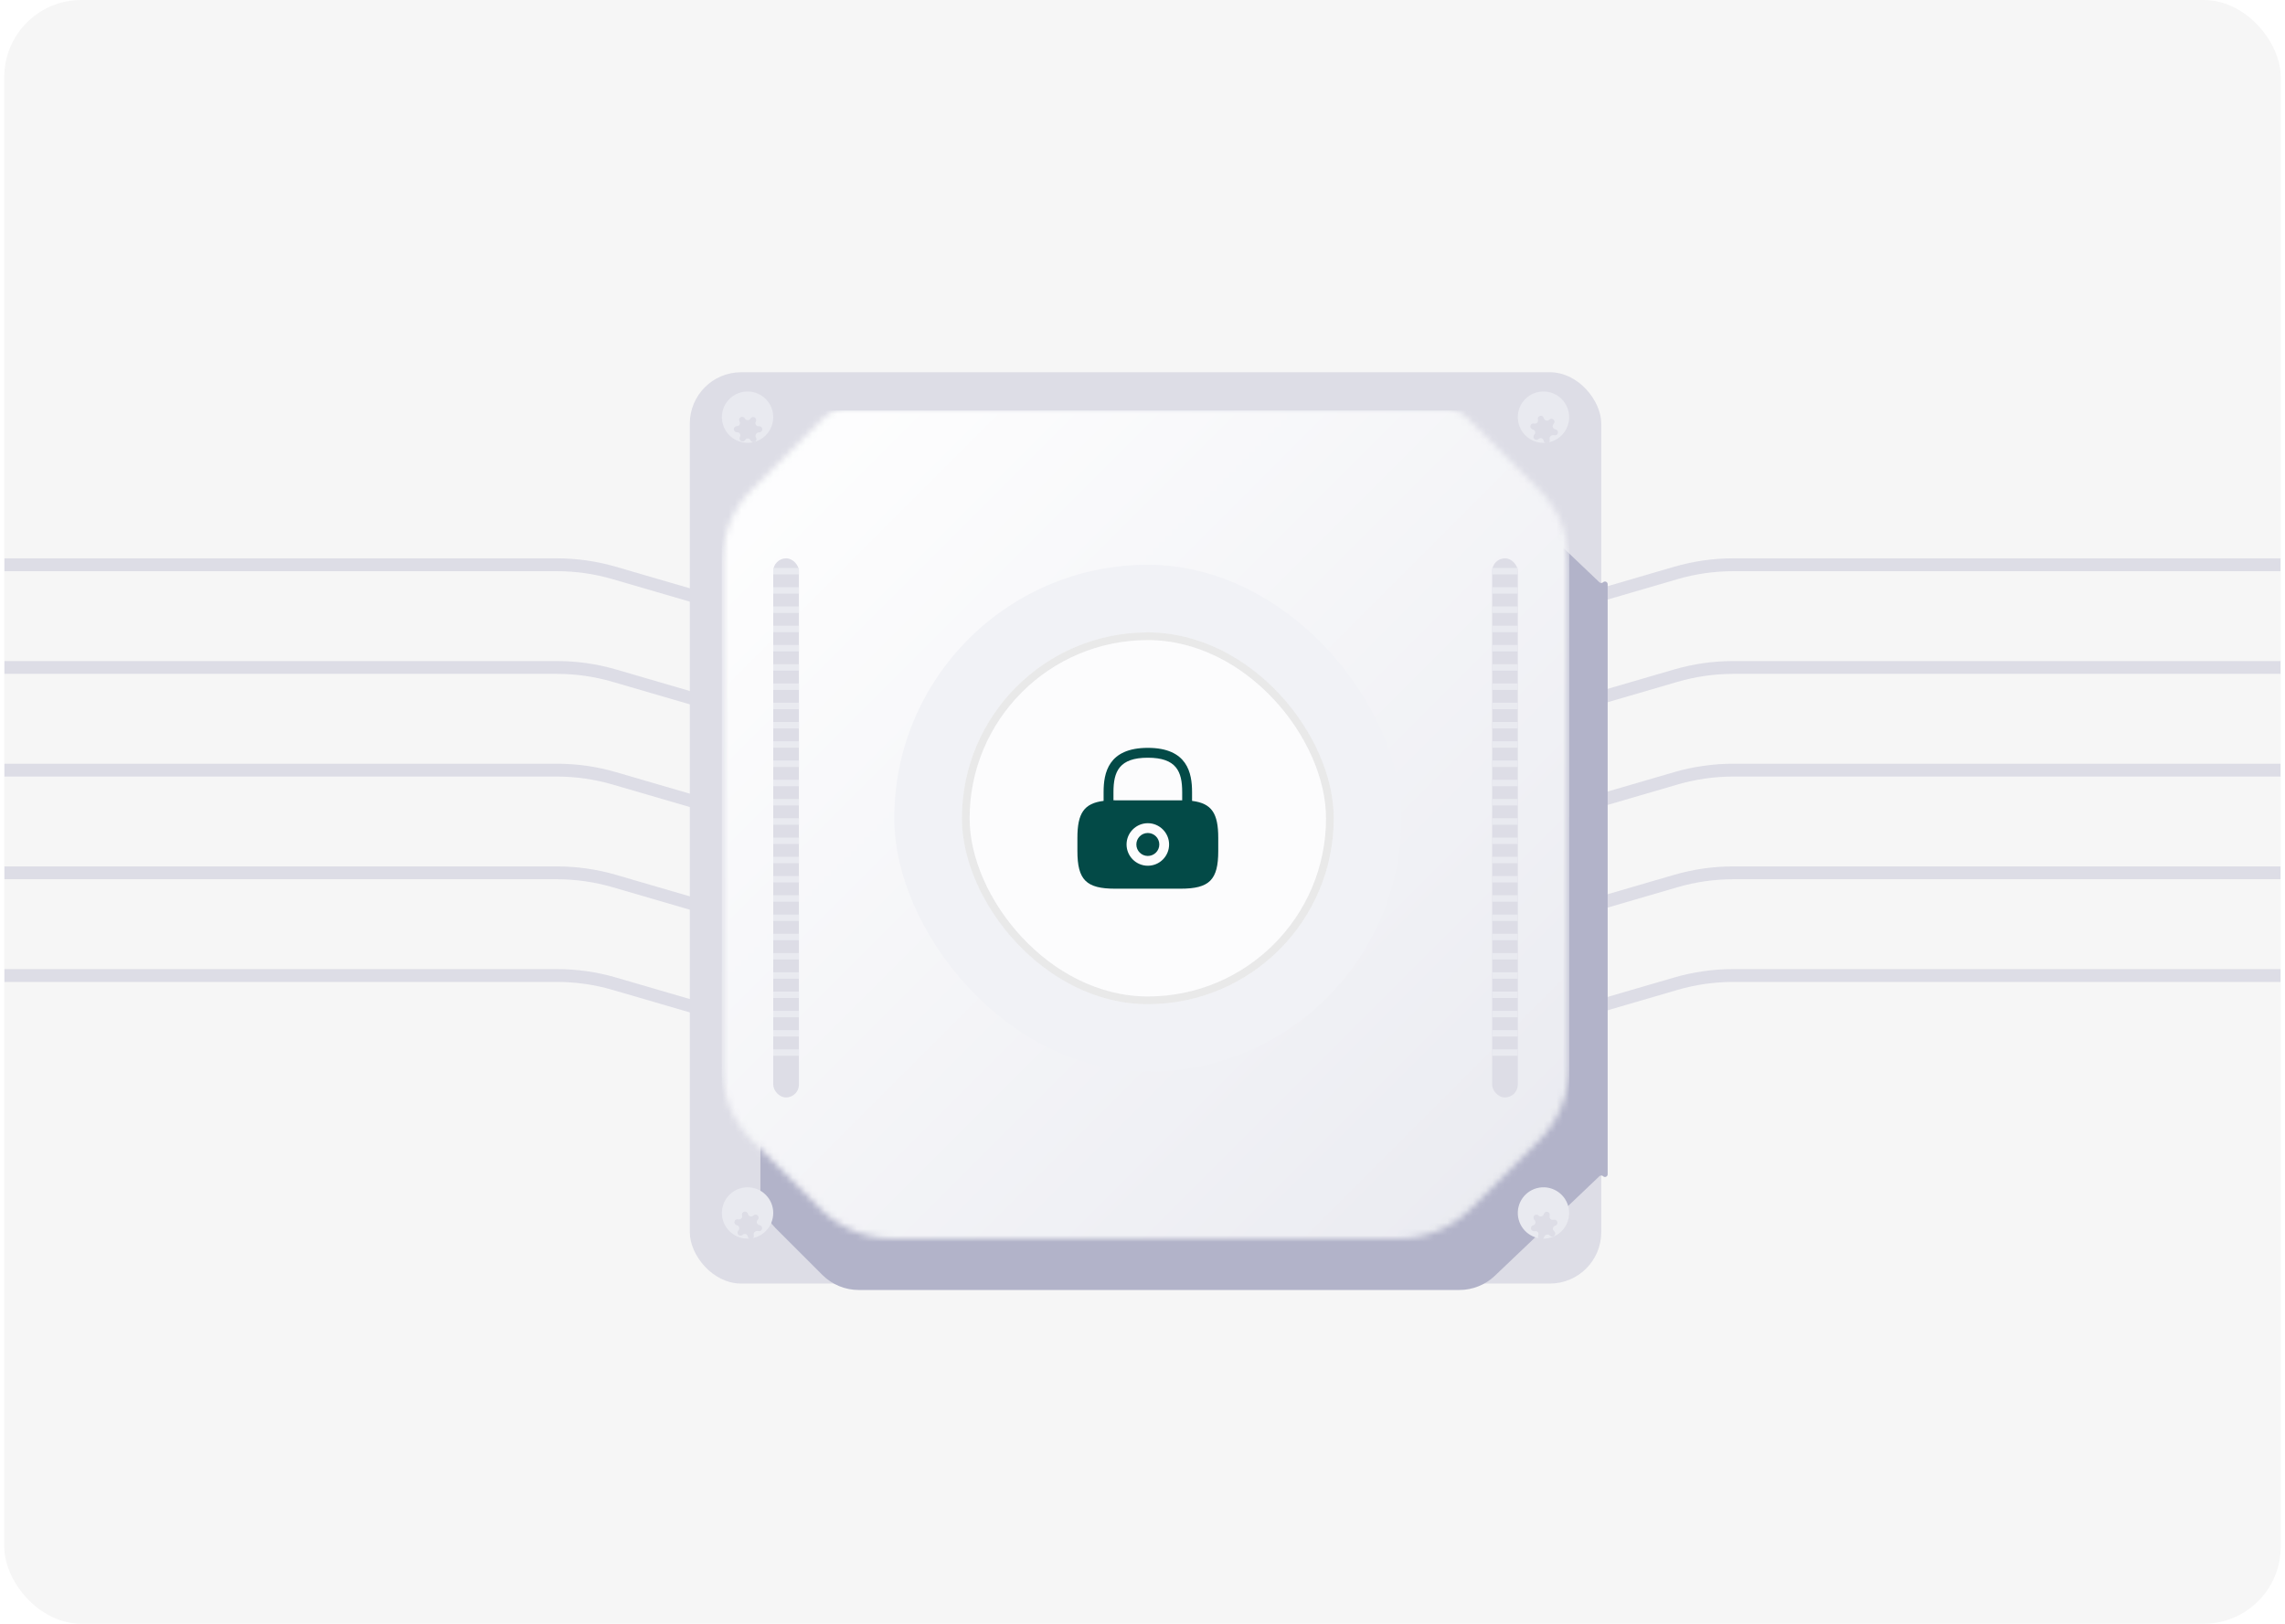 <svg width="356" height="253" viewBox="0 0 356 253" fill="none" xmlns="http://www.w3.org/2000/svg">
<g clip-path="url(#clip0_603_8353)">
<rect x="0.665" width="354.67" height="253" rx="12" fill="#F6F6F6"/>
<g filter="url(#filter0_d_603_8353)">
<path d="M95.579 89.76L95.439 90.24L95.579 89.76ZM95.859 88.8L95.999 88.32L95.859 88.8ZM95.579 105.76L95.439 106.24L95.579 105.76ZM95.859 104.8L95.999 104.32L95.859 104.8ZM95.579 121.76L95.719 121.28L95.579 121.76ZM95.859 120.8L95.999 120.32L95.859 120.8ZM95.579 153.76L95.439 154.24H95.439L95.579 153.76ZM95.859 152.8L95.719 153.28L95.859 152.8ZM95.579 137.76L95.719 137.28L95.579 137.76ZM95.859 136.8L95.999 136.32L95.859 136.8ZM114.71 143.34L114.57 143.82L114.71 143.34ZM114.71 159.34L114.57 159.82L114.71 159.34ZM114.99 126.38L114.85 126.86L114.99 126.38ZM114.99 142.38L114.85 142.86L114.99 142.38ZM114.99 110.38L115.13 109.9L114.99 110.38ZM114.71 111.34L114.85 110.86L114.71 111.34ZM114.99 94.38L114.85 94.86L114.99 94.38ZM114.71 127.34L114.57 127.82L114.71 127.34ZM114.99 158.38L114.85 158.86L114.99 158.38ZM114.71 95.34L114.57 95.82L114.71 95.34ZM95.439 90.24C92.619 89.418 89.696 89 86.759 89V88C89.791 88 92.808 88.431 95.719 89.28L95.439 90.24ZM114.57 95.82L95.439 90.24L95.719 89.28L114.85 94.86L114.57 95.82ZM95.999 88.32L115.13 93.9L114.85 94.86L95.719 89.28L95.999 88.32ZM86.759 87C89.886 87 92.997 87.444 95.999 88.32L95.719 89.28C92.808 88.431 89.791 88 86.759 88V87ZM-533.17 87H86.759V88H-533.17V87ZM86.759 89H-533.17V88H86.759V89ZM95.439 106.24C92.619 105.418 89.696 105 86.759 105V104C89.791 104 92.808 104.431 95.719 105.28L95.439 106.24ZM114.57 111.82L95.439 106.24L95.719 105.28L114.85 110.86L114.57 111.82ZM95.999 104.32L115.13 109.9L114.85 110.86L95.719 105.28L95.999 104.32ZM86.759 103C89.886 103 92.997 103.444 95.999 104.32L95.719 105.28C92.808 104.431 89.791 104 86.759 104V103ZM-533.17 103H86.759V104H-533.17V103ZM86.759 105H-533.17V104H86.759V105ZM95.439 122.24C92.619 121.418 89.696 121 86.759 121V120C89.791 120 92.808 120.431 95.719 121.28L95.439 122.24ZM114.57 127.82L95.439 122.24L95.719 121.28L114.85 126.86L114.57 127.82ZM95.999 120.32L115.13 125.9L114.85 126.86L95.719 121.28L95.999 120.32ZM86.759 119C89.886 119 92.997 119.444 95.999 120.32L95.719 121.28C92.808 120.431 89.791 120 86.759 120V119ZM-533.17 119H86.759V120H-533.17V119ZM86.759 121H-533.17V120H86.759V121ZM86.759 152C89.791 152 92.808 152.431 95.719 153.28L95.439 154.24C92.619 153.418 89.696 153 86.759 153V152ZM-533.17 152H86.759V153H-533.17V152ZM86.759 152H-533.17V151H86.759V152ZM95.719 153.28C92.808 152.431 89.791 152 86.759 152V151C89.886 151 92.997 151.444 95.999 152.32L95.719 153.28ZM114.85 158.86L95.719 153.28L95.999 152.32L115.13 157.9L114.85 158.86ZM95.719 153.28L114.85 158.86L114.57 159.82L95.439 154.24L95.719 153.28ZM86.759 136C89.791 136 92.808 136.431 95.719 137.28L95.439 138.24C92.619 137.418 89.696 137 86.759 137V136ZM-533.17 136H86.759V137H-533.17V136ZM86.759 136H-533.17V135H86.759V136ZM95.719 137.28C92.808 136.431 89.791 136 86.759 136V135C89.886 135 92.997 135.444 95.999 136.32L95.719 137.28ZM114.85 142.86L95.719 137.28L95.999 136.32L115.13 141.9L114.85 142.86ZM95.719 137.28L114.85 142.86L114.57 143.82L95.439 138.24L95.719 137.28ZM115.81 143.14C115.655 143.67 115.1 143.975 114.57 143.82L114.85 142.86H114.85L115.81 143.14ZM-534.17 136C-534.17 135.448 -533.722 135 -533.17 135V136H-534.17ZM115.81 159.14C115.655 159.67 115.1 159.975 114.57 159.82L114.85 158.86H114.85L115.81 159.14ZM-534.17 152C-534.17 151.448 -533.722 151 -533.17 151V152H-534.17ZM-533.17 120V121C-533.722 121 -534.17 120.552 -534.17 120H-533.17ZM114.85 126.86H114.85L115.13 125.9C115.66 126.055 115.965 126.61 115.81 127.14L114.85 126.86ZM115.13 141.9C115.66 142.055 115.965 142.61 115.81 143.14L114.85 142.86H114.85L115.13 141.9ZM-533.17 104V105C-533.722 105 -534.17 104.552 -534.17 104H-533.17ZM-533.17 120H-534.17C-534.17 119.448 -533.722 119 -533.17 119V120ZM-533.17 137C-533.722 137 -534.17 136.552 -534.17 136H-533.17V137ZM114.85 110.86H114.85L115.13 109.9C115.66 110.055 115.965 110.61 115.81 111.14L114.85 110.86ZM114.85 110.86H114.85L115.81 111.14C115.655 111.67 115.1 111.975 114.57 111.82L114.85 110.86ZM-533.17 88H-534.17C-534.17 87.448 -533.722 87 -533.17 87V88ZM-533.17 104H-534.17C-534.17 103.448 -533.722 103 -533.17 103V104ZM-533.17 153C-533.722 153 -534.17 152.552 -534.17 152H-533.17V153ZM114.85 94.86H114.85L115.13 93.9C115.66 94.055 115.965 94.61 115.81 95.14L114.85 94.86ZM114.85 126.86H114.85L115.81 127.14C115.655 127.67 115.1 127.975 114.57 127.82L114.85 126.86ZM115.13 157.9C115.66 158.055 115.965 158.61 115.81 159.14L114.85 158.86L114.85 158.86L115.13 157.9ZM-533.17 88V89C-533.722 89 -534.17 88.552 -534.17 88H-533.17ZM114.85 94.86L115.81 95.14C115.655 95.67 115.1 95.975 114.57 95.82L114.85 94.86Z" fill="#DDDDE6"/>
</g>
<g filter="url(#filter1_d_603_8353)">
<path d="M261.222 89.76L261.362 90.24L261.222 89.76ZM260.942 88.8L260.802 88.32L260.942 88.8ZM261.222 105.76L261.362 106.24L261.222 105.76ZM260.942 104.8L260.802 104.32L260.942 104.8ZM261.222 121.76L261.082 121.28L261.222 121.76ZM260.942 120.8L260.802 120.32L260.942 120.8ZM261.222 153.76L261.362 154.24H261.362L261.222 153.76ZM260.942 152.8L261.082 153.28L260.942 152.8ZM261.222 137.76L261.082 137.28L261.222 137.76ZM260.942 136.8L260.802 136.32L260.942 136.8ZM242.091 143.34L242.231 143.82L242.091 143.34ZM242.091 159.34L242.231 159.82L242.091 159.34ZM241.811 126.38L241.951 126.86L241.811 126.38ZM241.811 142.38L241.951 142.86L241.811 142.38ZM241.811 110.38L241.671 109.9L241.811 110.38ZM242.091 111.34L241.951 110.86L242.091 111.34ZM241.811 94.38L241.951 94.86L241.811 94.38ZM242.091 127.34L242.231 127.82L242.091 127.34ZM241.811 158.38L241.951 158.86L241.811 158.38ZM242.091 95.34L242.231 95.82L242.091 95.34ZM261.362 90.24C264.182 89.418 267.105 89 270.042 89V88C267.01 88 263.993 88.431 261.082 89.28L261.362 90.24ZM242.231 95.82L261.362 90.24L261.082 89.28L241.951 94.86L242.231 95.82ZM260.802 88.32L241.671 93.9L241.951 94.86L261.082 89.28L260.802 88.32ZM270.042 87C266.915 87 263.804 87.444 260.802 88.32L261.082 89.28C263.993 88.431 267.01 88 270.042 88V87ZM889.971 87H270.042V88H889.971V87ZM270.042 89H889.971V88H270.042V89ZM261.362 106.24C264.182 105.418 267.105 105 270.042 105V104C267.01 104 263.993 104.431 261.082 105.28L261.362 106.24ZM242.231 111.82L261.362 106.24L261.082 105.28L241.951 110.86L242.231 111.82ZM260.802 104.32L241.671 109.9L241.951 110.86L261.082 105.28L260.802 104.32ZM270.042 103C266.915 103 263.804 103.444 260.802 104.32L261.082 105.28C263.993 104.431 267.01 104 270.042 104V103ZM889.971 103H270.042V104H889.971V103ZM270.042 105H889.971V104H270.042V105ZM261.362 122.24C264.182 121.418 267.105 121 270.042 121V120C267.01 120 263.993 120.431 261.082 121.28L261.362 122.24ZM242.231 127.82L261.362 122.24L261.082 121.28L241.951 126.86L242.231 127.82ZM260.802 120.32L241.671 125.9L241.951 126.86L261.082 121.28L260.802 120.32ZM270.042 119C266.915 119 263.804 119.444 260.802 120.32L261.082 121.28C263.993 120.431 267.01 120 270.042 120V119ZM889.971 119H270.042V120H889.971V119ZM270.042 121H889.971V120H270.042V121ZM270.042 152C267.01 152 263.993 152.431 261.082 153.28L261.362 154.24C264.182 153.418 267.105 153 270.042 153V152ZM889.971 152H270.042V153H889.971V152ZM270.042 152H889.971V151H270.042V152ZM261.082 153.28C263.993 152.431 267.01 152 270.042 152V151C266.915 151 263.804 151.444 260.802 152.32L261.082 153.28ZM241.951 158.86L261.082 153.28L260.802 152.32L241.671 157.9L241.951 158.86ZM261.082 153.28L241.951 158.86L242.231 159.82L261.362 154.24L261.082 153.28ZM270.042 136C267.01 136 263.993 136.431 261.082 137.28L261.362 138.24C264.182 137.418 267.105 137 270.042 137V136ZM889.971 136H270.042V137H889.971V136ZM270.042 136H889.971V135H270.042V136ZM261.082 137.28C263.993 136.431 267.01 136 270.042 136V135C266.915 135 263.804 135.444 260.802 136.32L261.082 137.28ZM241.951 142.86L261.082 137.28L260.802 136.32L241.671 141.9L241.951 142.86ZM261.082 137.28L241.951 142.86L242.231 143.82L261.362 138.24L261.082 137.28ZM240.991 143.14C241.145 143.67 241.7 143.975 242.231 143.82L241.951 142.86H241.951L240.991 143.14ZM890.971 136C890.971 135.448 890.523 135 889.971 135V136H890.971ZM240.991 159.14C241.145 159.67 241.7 159.975 242.231 159.82L241.951 158.86H241.951L240.991 159.14ZM890.971 152C890.971 151.448 890.523 151 889.971 151V152H890.971ZM889.971 120V121C890.523 121 890.971 120.552 890.971 120H889.971ZM241.951 126.86H241.951L241.671 125.9C241.14 126.055 240.836 126.61 240.991 127.14L241.951 126.86ZM241.671 141.9C241.14 142.055 240.836 142.61 240.991 143.14L241.951 142.86H241.951L241.671 141.9ZM889.971 104V105C890.523 105 890.971 104.552 890.971 104H889.971ZM889.971 120H890.971C890.971 119.448 890.523 119 889.971 119V120ZM889.971 137C890.523 137 890.971 136.552 890.971 136H889.971V137ZM241.951 110.86H241.951L241.671 109.9C241.14 110.055 240.836 110.61 240.991 111.14L241.951 110.86ZM241.951 110.86H241.951L240.991 111.14C241.145 111.67 241.7 111.975 242.231 111.82L241.951 110.86ZM889.971 88H890.971C890.971 87.448 890.523 87 889.971 87V88ZM889.971 104H890.971C890.971 103.448 890.523 103 889.971 103V104ZM889.971 153C890.523 153 890.971 152.552 890.971 152H889.971V153ZM241.951 94.86H241.951L241.671 93.9C241.14 94.055 240.836 94.61 240.991 95.14L241.951 94.86ZM241.951 126.86H241.951L240.991 127.14C241.145 127.67 241.7 127.975 242.231 127.82L241.951 126.86ZM241.671 157.9C241.14 158.055 240.836 158.61 240.991 159.14L241.951 158.86L241.951 158.86L241.671 157.9ZM889.971 88V89C890.523 89 890.971 88.552 890.971 88H889.971ZM241.951 94.86L240.991 95.14C241.145 95.67 241.7 95.975 242.231 95.82L241.951 94.86Z" fill="#DDDDE6"/>
</g>
<g filter="url(#filter2_di_603_8353)">
<rect x="107.471" y="57" width="142" height="142" rx="8" fill="#DDDDE6"/>
</g>
<g filter="url(#filter3_f_603_8353)">
<path fill-rule="evenodd" clip-rule="evenodd" d="M131.885 70.414C131.363 69.892 131.733 69 132.471 69H228.528C229.266 69 229.626 69.9 229.092 70.409C228.754 70.73 228.754 71.27 229.092 71.591L249.181 90.724C249.343 90.879 249.598 90.879 249.76 90.724C250.028 90.469 250.471 90.659 250.471 91.028V182.972C250.471 183.341 250.028 183.531 249.76 183.276C249.598 183.121 249.343 183.121 249.181 183.276L232.888 198.793C231.4 200.21 229.425 201 227.371 201H133.784C131.663 201 129.628 200.157 128.127 198.657L120.814 191.343C119.313 189.843 118.471 187.808 118.471 185.686V88.314C118.471 86.192 119.313 84.157 120.814 82.657L131.885 71.586C132.208 71.262 132.208 70.738 131.885 70.414Z" fill="#B2B3C9"/>
</g>
<mask id="mask0_603_8353" style="mask-type:alpha" maskUnits="userSpaceOnUse" x="112" y="61" width="133" height="132">
<path d="M127.784 65.686C130.785 62.686 134.855 61 139.098 61H217.843C222.087 61 226.156 62.686 229.157 65.686L239.784 76.314C242.785 79.314 244.471 83.384 244.471 87.627V166.373C244.471 170.616 242.785 174.686 239.784 177.686L229.157 188.314C226.156 191.314 222.087 193 217.843 193H139.098C134.855 193 130.785 191.314 127.784 188.314L117.157 177.686C114.156 174.686 112.471 170.616 112.471 166.373V87.627C112.471 83.384 114.156 79.314 117.157 76.314L127.784 65.686Z" fill="url(#paint0_linear_603_8353)"/>
</mask>
<g mask="url(#mask0_603_8353)">
<g filter="url(#filter4_d_603_8353)">
<g clip-path="url(#clip1_603_8353)">
<rect x="112.471" y="61" width="132" height="132" rx="16" fill="url(#paint1_linear_603_8353)"/>
<rect x="112.471" y="61" width="132" height="132" fill="#E9EAF0"/>
<mask id="mask1_603_8353" style="mask-type:alpha" maskUnits="userSpaceOnUse" x="112" y="61" width="133" height="132">
<rect x="112.471" y="61" width="132" height="132" fill="url(#paint2_linear_603_8353)"/>
</mask>
<g mask="url(#mask1_603_8353)">
<rect x="112.471" y="61" width="132" height="132" fill="white"/>
</g>
</g>
</g>
</g>
<g filter="url(#filter5_d_603_8353)">
<circle cx="116.471" cy="65" r="4" transform="rotate(30 116.471 65)" fill="#E9EAF0"/>
</g>
<g filter="url(#filter6_di_603_8353)">
<path fill-rule="evenodd" clip-rule="evenodd" d="M116.927 63.216C117.059 62.988 117.351 62.91 117.578 63.042C117.806 63.173 117.885 63.465 117.753 63.693C117.568 64.014 117.798 64.415 118.169 64.416L118.294 64.417C118.555 64.418 118.768 64.631 118.769 64.892C118.77 65.153 118.559 65.365 118.298 65.364L118.275 65.363C117.844 65.362 117.575 65.829 117.792 66.201C117.923 66.427 117.846 66.715 117.619 66.845C117.392 66.975 117.102 66.897 116.97 66.671L116.897 66.546C116.72 66.242 116.28 66.243 116.105 66.548C115.973 66.776 115.681 66.854 115.453 66.722C115.226 66.591 115.147 66.299 115.279 66.071C115.464 65.751 115.234 65.351 114.864 65.35L114.806 65.35C114.545 65.349 114.332 65.136 114.331 64.874C114.33 64.613 114.541 64.402 114.802 64.403C115.178 64.404 115.412 63.998 115.223 63.674L115.212 63.654C115.081 63.429 115.158 63.14 115.385 63.011C115.612 62.881 115.902 62.959 116.034 63.184L116.053 63.218C116.249 63.553 116.733 63.552 116.927 63.216Z" fill="#DDDDE6"/>
</g>
<g filter="url(#filter7_d_603_8353)">
<circle cx="116.471" cy="189" r="4" transform="rotate(45 116.471 189)" fill="#E9EAF0"/>
</g>
<g filter="url(#filter8_di_603_8353)">
<path fill-rule="evenodd" clip-rule="evenodd" d="M117.374 187.395C117.56 187.209 117.862 187.209 118.048 187.395C118.234 187.581 118.234 187.883 118.048 188.069C117.786 188.331 117.905 188.778 118.262 188.875L118.383 188.908C118.635 188.977 118.786 189.237 118.719 189.49C118.652 189.743 118.394 189.892 118.142 189.824L118.119 189.817C117.703 189.704 117.322 190.086 117.435 190.501C117.504 190.754 117.355 191.012 117.102 191.079C116.849 191.145 116.588 190.995 116.52 190.743L116.482 190.603C116.39 190.264 115.965 190.152 115.717 190.4C115.531 190.586 115.229 190.586 115.043 190.4C114.857 190.214 114.857 189.912 115.043 189.726C115.304 189.465 115.185 189.019 114.829 188.922L114.773 188.906C114.521 188.838 114.37 188.577 114.437 188.324C114.503 188.072 114.762 187.922 115.014 187.991C115.376 188.089 115.707 187.758 115.609 187.396L115.603 187.374C115.534 187.122 115.683 186.863 115.936 186.797C116.189 186.73 116.449 186.88 116.518 187.133L116.528 187.17C116.63 187.545 117.099 187.67 117.374 187.395Z" fill="#DDDDE6"/>
</g>
<g filter="url(#filter9_d_603_8353)">
<circle cx="240.471" cy="65" r="4" transform="rotate(45 240.471 65)" fill="#E9EAF0"/>
</g>
<g filter="url(#filter10_di_603_8353)">
<path fill-rule="evenodd" clip-rule="evenodd" d="M241.374 63.395C241.56 63.209 241.862 63.209 242.048 63.395C242.234 63.581 242.234 63.883 242.048 64.069C241.786 64.331 241.905 64.778 242.262 64.875L242.383 64.908C242.635 64.977 242.786 65.237 242.719 65.49C242.652 65.743 242.394 65.892 242.142 65.823L242.119 65.817C241.703 65.704 241.322 66.086 241.435 66.501C241.504 66.754 241.355 67.012 241.102 67.079C240.849 67.145 240.588 66.995 240.52 66.743L240.482 66.603C240.39 66.264 239.965 66.151 239.717 66.4C239.531 66.586 239.229 66.586 239.043 66.4C238.857 66.214 238.857 65.912 239.043 65.726C239.304 65.465 239.185 65.019 238.829 64.922L238.773 64.906C238.521 64.838 238.37 64.577 238.437 64.324C238.503 64.072 238.762 63.922 239.014 63.991C239.376 64.089 239.707 63.758 239.609 63.396L239.603 63.374C239.534 63.122 239.683 62.863 239.936 62.797C240.189 62.73 240.449 62.88 240.518 63.133L240.528 63.17C240.63 63.545 241.099 63.669 241.374 63.395Z" fill="#DDDDE6"/>
</g>
<g filter="url(#filter11_d_603_8353)">
<circle cx="240.47" cy="189" r="4" transform="rotate(75 240.47 189)" fill="#E9EAF0"/>
</g>
<g filter="url(#filter12_di_603_8353)">
<path fill-rule="evenodd" clip-rule="evenodd" d="M242.055 188.061C242.309 187.993 242.571 188.144 242.639 188.398C242.707 188.652 242.556 188.913 242.302 188.982C241.944 189.077 241.824 189.524 242.084 189.787L242.172 189.876C242.357 190.061 242.357 190.362 242.173 190.548C241.988 190.733 241.69 190.733 241.506 190.548L241.49 190.532C241.186 190.225 240.664 190.365 240.554 190.782C240.488 191.035 240.229 191.184 239.977 191.116C239.725 191.047 239.574 190.787 239.641 190.534L239.678 190.393C239.768 190.053 239.457 189.744 239.118 189.835C238.863 189.903 238.602 189.752 238.534 189.498C238.466 189.244 238.617 188.982 238.871 188.914C239.228 188.818 239.348 188.373 239.088 188.11L239.047 188.069C238.863 187.884 238.863 187.583 239.047 187.397C239.231 187.212 239.529 187.212 239.714 187.397C239.977 187.663 240.43 187.542 240.525 187.18L240.531 187.158C240.598 186.905 240.856 186.756 241.108 186.824C241.361 186.893 241.511 187.154 241.444 187.406L241.435 187.443C241.336 187.819 241.68 188.161 242.055 188.061Z" fill="#DDDDE6"/>
</g>
<g filter="url(#filter13_di_603_8353)">
<rect x="120.471" y="85" width="4" height="84" rx="2" fill="#DDDDE6"/>
</g>
<path d="M120.471 89H124.471" stroke="#E9EAF0"/>
<path d="M120.471 92H124.471" stroke="#E9EAF0"/>
<path d="M120.471 95H124.471" stroke="#E9EAF0"/>
<path d="M120.471 98H124.471" stroke="#E9EAF0"/>
<path d="M120.471 101H124.471" stroke="#E9EAF0"/>
<path d="M120.471 104H124.471" stroke="#E9EAF0"/>
<path d="M120.471 107H124.471" stroke="#E9EAF0"/>
<path d="M120.471 110H124.471" stroke="#E9EAF0"/>
<path d="M120.471 113H124.471" stroke="#E9EAF0"/>
<path d="M120.471 116H124.471" stroke="#E9EAF0"/>
<path d="M120.471 119H124.471" stroke="#E9EAF0"/>
<path d="M120.471 122H124.471" stroke="#E9EAF0"/>
<path d="M120.471 125H124.471" stroke="#E9EAF0"/>
<path d="M120.471 128H124.471" stroke="#E9EAF0"/>
<path d="M120.471 131H124.471" stroke="#E9EAF0"/>
<path d="M120.471 134H124.471" stroke="#E9EAF0"/>
<path d="M120.471 137H124.471" stroke="#E9EAF0"/>
<path d="M120.471 140H124.471" stroke="#E9EAF0"/>
<path d="M120.471 143H124.471" stroke="#E9EAF0"/>
<path d="M120.471 146H124.471" stroke="#E9EAF0"/>
<path d="M120.471 149H124.471" stroke="#E9EAF0"/>
<path d="M120.471 152H124.471" stroke="#E9EAF0"/>
<path d="M120.471 155H124.471" stroke="#E9EAF0"/>
<path d="M120.471 158H124.471" stroke="#E9EAF0"/>
<path d="M120.471 161H124.471" stroke="#E9EAF0"/>
<path d="M120.471 164H124.471" stroke="#E9EAF0"/>
<g filter="url(#filter14_di_603_8353)">
<rect x="232.471" y="85" width="4" height="84" rx="2" fill="#DDDDE6"/>
</g>
<path d="M232.471 89H236.471" stroke="#E9EAF0"/>
<path d="M232.471 92H236.471" stroke="#E9EAF0"/>
<path d="M232.471 95H236.471" stroke="#E9EAF0"/>
<path d="M232.471 98H236.471" stroke="#E9EAF0"/>
<path d="M232.471 101H236.471" stroke="#E9EAF0"/>
<path d="M232.471 104H236.471" stroke="#E9EAF0"/>
<path d="M232.471 107H236.471" stroke="#E9EAF0"/>
<path d="M232.471 110H236.471" stroke="#E9EAF0"/>
<path d="M232.471 113H236.471" stroke="#E9EAF0"/>
<path d="M232.471 116H236.471" stroke="#E9EAF0"/>
<path d="M232.471 119H236.471" stroke="#E9EAF0"/>
<path d="M232.471 122H236.471" stroke="#E9EAF0"/>
<path d="M232.471 125H236.471" stroke="#E9EAF0"/>
<path d="M232.471 128H236.471" stroke="#E9EAF0"/>
<path d="M232.471 131H236.471" stroke="#E9EAF0"/>
<path d="M232.471 134H236.471" stroke="#E9EAF0"/>
<path d="M232.471 137H236.471" stroke="#E9EAF0"/>
<path d="M232.471 140H236.471" stroke="#E9EAF0"/>
<path d="M232.471 143H236.471" stroke="#E9EAF0"/>
<path d="M232.471 146H236.471" stroke="#E9EAF0"/>
<path d="M232.471 149H236.471" stroke="#E9EAF0"/>
<path d="M232.471 152H236.471" stroke="#E9EAF0"/>
<path d="M232.471 155H236.471" stroke="#E9EAF0"/>
<path d="M232.471 158H236.471" stroke="#E9EAF0"/>
<path d="M232.471 161H236.471" stroke="#E9EAF0"/>
<path d="M232.471 164H236.471" stroke="#E9EAF0"/>
<g filter="url(#filter15_di_603_8353)">
<path d="M164.471 112.5C164.471 113.328 163.799 114 162.971 114C162.142 114 161.471 113.328 161.471 112.5C161.471 111.672 162.142 111 162.971 111C163.799 111 164.471 111.672 164.471 112.5Z" fill="#46445C"/>
<path d="M164.471 119.5C164.471 120.328 163.799 121 162.971 121C162.142 121 161.471 120.328 161.471 119.5C161.471 118.672 162.142 118 162.971 118C163.799 118 164.471 118.672 164.471 119.5Z" fill="#46445C"/>
<path d="M164.471 126.5C164.471 127.328 163.799 128 162.971 128C162.142 128 161.471 127.328 161.471 126.5C161.471 125.672 162.142 125 162.971 125C163.799 125 164.471 125.672 164.471 126.5Z" fill="#46445C"/>
<path d="M164.471 133.5C164.471 134.328 163.799 135 162.971 135C162.142 135 161.471 134.328 161.471 133.5C161.471 132.672 162.142 132 162.971 132C163.799 132 164.471 132.672 164.471 133.5Z" fill="#46445C"/>
<path d="M164.471 140.5C164.471 141.328 163.799 142 162.971 142C162.142 142 161.471 141.328 161.471 140.5C161.471 139.672 162.142 139 162.971 139C163.799 139 164.471 139.672 164.471 140.5Z" fill="#46445C"/>
<path d="M170.471 112.5C170.471 113.328 169.799 114 168.971 114C168.142 114 167.471 113.328 167.471 112.5C167.471 111.672 168.142 111 168.971 111C169.799 111 170.471 111.672 170.471 112.5Z" fill="#46445C"/>
<path d="M170.471 119.5C170.471 120.328 169.799 121 168.971 121C168.142 121 167.471 120.328 167.471 119.5C167.471 118.672 168.142 118 168.971 118C169.799 118 170.471 118.672 170.471 119.5Z" fill="#46445C"/>
<path d="M170.471 126.5C170.471 127.328 169.799 128 168.971 128C168.142 128 167.471 127.328 167.471 126.5C167.471 125.672 168.142 125 168.971 125C169.799 125 170.471 125.672 170.471 126.5Z" fill="#46445C"/>
<path d="M170.471 133.5C170.471 134.328 169.799 135 168.971 135C168.142 135 167.471 134.328 167.471 133.5C167.471 132.672 168.142 132 168.971 132C169.799 132 170.471 132.672 170.471 133.5Z" fill="#46445C"/>
<path d="M170.471 140.5C170.471 141.328 169.799 142 168.971 142C168.142 142 167.471 141.328 167.471 140.5C167.471 139.672 168.142 139 168.971 139C169.799 139 170.471 139.672 170.471 140.5Z" fill="#46445C"/>
<path d="M176.471 112.5C176.471 113.328 175.799 114 174.971 114C174.142 114 173.471 113.328 173.471 112.5C173.471 111.672 174.142 111 174.971 111C175.799 111 176.471 111.672 176.471 112.5Z" fill="#46445C"/>
<path d="M176.471 119.5C176.471 120.328 175.799 121 174.971 121C174.142 121 173.471 120.328 173.471 119.5C173.471 118.672 174.142 118 174.971 118C175.799 118 176.471 118.672 176.471 119.5Z" fill="#46445C"/>
<path d="M176.471 126.5C176.471 127.328 175.799 128 174.971 128C174.142 128 173.471 127.328 173.471 126.5C173.471 125.672 174.142 125 174.971 125C175.799 125 176.471 125.672 176.471 126.5Z" fill="#46445C"/>
<path d="M176.471 133.5C176.471 134.328 175.799 135 174.971 135C174.142 135 173.471 134.328 173.471 133.5C173.471 132.672 174.142 132 174.971 132C175.799 132 176.471 132.672 176.471 133.5Z" fill="#46445C"/>
<path d="M176.471 140.5C176.471 141.328 175.799 142 174.971 142C174.142 142 173.471 141.328 173.471 140.5C173.471 139.672 174.142 139 174.971 139C175.799 139 176.471 139.672 176.471 140.5Z" fill="#46445C"/>
<path d="M182.471 112.5C182.471 113.328 181.799 114 180.971 114C180.142 114 179.471 113.328 179.471 112.5C179.471 111.672 180.142 111 180.971 111C181.799 111 182.471 111.672 182.471 112.5Z" fill="#46445C"/>
<path d="M182.471 119.5C182.471 120.328 181.799 121 180.971 121C180.142 121 179.471 120.328 179.471 119.5C179.471 118.672 180.142 118 180.971 118C181.799 118 182.471 118.672 182.471 119.5Z" fill="#46445C"/>
<path d="M182.471 126.5C182.471 127.328 181.799 128 180.971 128C180.142 128 179.471 127.328 179.471 126.5C179.471 125.672 180.142 125 180.971 125C181.799 125 182.471 125.672 182.471 126.5Z" fill="#46445C"/>
<path d="M182.471 133.5C182.471 134.328 181.799 135 180.971 135C180.142 135 179.471 134.328 179.471 133.5C179.471 132.672 180.142 132 180.971 132C181.799 132 182.471 132.672 182.471 133.5Z" fill="#46445C"/>
<path d="M182.471 140.5C182.471 141.328 181.799 142 180.971 142C180.142 142 179.471 141.328 179.471 140.5C179.471 139.672 180.142 139 180.971 139C181.799 139 182.471 139.672 182.471 140.5Z" fill="#46445C"/>
<path d="M188.471 112.5C188.471 113.328 187.799 114 186.971 114C186.142 114 185.471 113.328 185.471 112.5C185.471 111.672 186.142 111 186.971 111C187.799 111 188.471 111.672 188.471 112.5Z" fill="#46445C"/>
<path d="M188.471 119.5C188.471 120.328 187.799 121 186.971 121C186.142 121 185.471 120.328 185.471 119.5C185.471 118.672 186.142 118 186.971 118C187.799 118 188.471 118.672 188.471 119.5Z" fill="#46445C"/>
<path d="M188.471 126.5C188.471 127.328 187.799 128 186.971 128C186.142 128 185.471 127.328 185.471 126.5C185.471 125.672 186.142 125 186.971 125C187.799 125 188.471 125.672 188.471 126.5Z" fill="#46445C"/>
<path d="M188.471 133.5C188.471 134.328 187.799 135 186.971 135C186.142 135 185.471 134.328 185.471 133.5C185.471 132.672 186.142 132 186.971 132C187.799 132 188.471 132.672 188.471 133.5Z" fill="#46445C"/>
<path d="M188.471 140.5C188.471 141.328 187.799 142 186.971 142C186.142 142 185.471 141.328 185.471 140.5C185.471 139.672 186.142 139 186.971 139C187.799 139 188.471 139.672 188.471 140.5Z" fill="#46445C"/>
<path d="M194.471 112.5C194.471 113.328 193.799 114 192.971 114C192.142 114 191.471 113.328 191.471 112.5C191.471 111.672 192.142 111 192.971 111C193.799 111 194.471 111.672 194.471 112.5Z" fill="#46445C"/>
<path d="M194.471 119.5C194.471 120.328 193.799 121 192.971 121C192.142 121 191.471 120.328 191.471 119.5C191.471 118.672 192.142 118 192.971 118C193.799 118 194.471 118.672 194.471 119.5Z" fill="#46445C"/>
<path d="M194.471 126.5C194.471 127.328 193.799 128 192.971 128C192.142 128 191.471 127.328 191.471 126.5C191.471 125.672 192.142 125 192.971 125C193.799 125 194.471 125.672 194.471 126.5Z" fill="#46445C"/>
<path d="M194.471 133.5C194.471 134.328 193.799 135 192.971 135C192.142 135 191.471 134.328 191.471 133.5C191.471 132.672 192.142 132 192.971 132C193.799 132 194.471 132.672 194.471 133.5Z" fill="#46445C"/>
<path d="M194.471 140.5C194.471 141.328 193.799 142 192.971 142C192.142 142 191.471 141.328 191.471 140.5C191.471 139.672 192.142 139 192.971 139C193.799 139 194.471 139.672 194.471 140.5Z" fill="#46445C"/>
<path d="M167.471 109.5C167.471 110.328 166.799 111 165.971 111C165.142 111 164.471 110.328 164.471 109.5C164.471 108.672 165.142 108 165.971 108C166.799 108 167.471 108.672 167.471 109.5Z" fill="#46445C"/>
<path d="M167.471 116.5C167.471 117.328 166.799 118 165.971 118C165.142 118 164.471 117.328 164.471 116.5C164.471 115.672 165.142 115 165.971 115C166.799 115 167.471 115.672 167.471 116.5Z" fill="#46445C"/>
<path d="M167.471 123.5C167.471 124.328 166.799 125 165.971 125C165.142 125 164.471 124.328 164.471 123.5C164.471 122.672 165.142 122 165.971 122C166.799 122 167.471 122.672 167.471 123.5Z" fill="#46445C"/>
<path d="M167.471 130.5C167.471 131.328 166.799 132 165.971 132C165.142 132 164.471 131.328 164.471 130.5C164.471 129.672 165.142 129 165.971 129C166.799 129 167.471 129.672 167.471 130.5Z" fill="#46445C"/>
<path d="M167.471 137.5C167.471 138.328 166.799 139 165.971 139C165.142 139 164.471 138.328 164.471 137.5C164.471 136.672 165.142 136 165.971 136C166.799 136 167.471 136.672 167.471 137.5Z" fill="#46445C"/>
<path d="M167.471 143.5C167.471 144.328 166.799 145 165.971 145C165.142 145 164.471 144.328 164.471 143.5C164.471 142.672 165.142 142 165.971 142C166.799 142 167.471 142.672 167.471 143.5Z" fill="#46445C"/>
<path d="M173.471 109.5C173.471 110.328 172.799 111 171.971 111C171.142 111 170.471 110.328 170.471 109.5C170.471 108.672 171.142 108 171.971 108C172.799 108 173.471 108.672 173.471 109.5Z" fill="#46445C"/>
<path d="M173.471 116.5C173.471 117.328 172.799 118 171.971 118C171.142 118 170.471 117.328 170.471 116.5C170.471 115.672 171.142 115 171.971 115C172.799 115 173.471 115.672 173.471 116.5Z" fill="#46445C"/>
<path d="M173.471 123.5C173.471 124.328 172.799 125 171.971 125C171.142 125 170.471 124.328 170.471 123.5C170.471 122.672 171.142 122 171.971 122C172.799 122 173.471 122.672 173.471 123.5Z" fill="#46445C"/>
<path d="M173.471 130.5C173.471 131.328 172.799 132 171.971 132C171.142 132 170.471 131.328 170.471 130.5C170.471 129.672 171.142 129 171.971 129C172.799 129 173.471 129.672 173.471 130.5Z" fill="#46445C"/>
<path d="M173.471 137.5C173.471 138.328 172.799 139 171.971 139C171.142 139 170.471 138.328 170.471 137.5C170.471 136.672 171.142 136 171.971 136C172.799 136 173.471 136.672 173.471 137.5Z" fill="#46445C"/>
<path d="M173.471 143.5C173.471 144.328 172.799 145 171.971 145C171.142 145 170.471 144.328 170.471 143.5C170.471 142.672 171.142 142 171.971 142C172.799 142 173.471 142.672 173.471 143.5Z" fill="#46445C"/>
<path d="M179.471 109.5C179.471 110.328 178.799 111 177.971 111C177.142 111 176.471 110.328 176.471 109.5C176.471 108.672 177.142 108 177.971 108C178.799 108 179.471 108.672 179.471 109.5Z" fill="#46445C"/>
<path d="M179.471 116.5C179.471 117.328 178.799 118 177.971 118C177.142 118 176.471 117.328 176.471 116.5C176.471 115.672 177.142 115 177.971 115C178.799 115 179.471 115.672 179.471 116.5Z" fill="#46445C"/>
<path d="M179.471 123.5C179.471 124.328 178.799 125 177.971 125C177.142 125 176.471 124.328 176.471 123.5C176.471 122.672 177.142 122 177.971 122C178.799 122 179.471 122.672 179.471 123.5Z" fill="#46445C"/>
<path d="M179.471 130.5C179.471 131.328 178.799 132 177.971 132C177.142 132 176.471 131.328 176.471 130.5C176.471 129.672 177.142 129 177.971 129C178.799 129 179.471 129.672 179.471 130.5Z" fill="#46445C"/>
<path d="M179.471 137.5C179.471 138.328 178.799 139 177.971 139C177.142 139 176.471 138.328 176.471 137.5C176.471 136.672 177.142 136 177.971 136C178.799 136 179.471 136.672 179.471 137.5Z" fill="#46445C"/>
<path d="M179.471 143.5C179.471 144.328 178.799 145 177.971 145C177.142 145 176.471 144.328 176.471 143.5C176.471 142.672 177.142 142 177.971 142C178.799 142 179.471 142.672 179.471 143.5Z" fill="#46445C"/>
<path d="M185.471 109.5C185.471 110.328 184.799 111 183.971 111C183.142 111 182.471 110.328 182.471 109.5C182.471 108.672 183.142 108 183.971 108C184.799 108 185.471 108.672 185.471 109.5Z" fill="#46445C"/>
<path d="M185.471 116.5C185.471 117.328 184.799 118 183.971 118C183.142 118 182.471 117.328 182.471 116.5C182.471 115.672 183.142 115 183.971 115C184.799 115 185.471 115.672 185.471 116.5Z" fill="#46445C"/>
<path d="M185.471 123.5C185.471 124.328 184.799 125 183.971 125C183.142 125 182.471 124.328 182.471 123.5C182.471 122.672 183.142 122 183.971 122C184.799 122 185.471 122.672 185.471 123.5Z" fill="#46445C"/>
<path d="M185.471 130.5C185.471 131.328 184.799 132 183.971 132C183.142 132 182.471 131.328 182.471 130.5C182.471 129.672 183.142 129 183.971 129C184.799 129 185.471 129.672 185.471 130.5Z" fill="#46445C"/>
<path d="M185.471 137.5C185.471 138.328 184.799 139 183.971 139C183.142 139 182.471 138.328 182.471 137.5C182.471 136.672 183.142 136 183.971 136C184.799 136 185.471 136.672 185.471 137.5Z" fill="#46445C"/>
<path d="M185.471 143.5C185.471 144.328 184.799 145 183.971 145C183.142 145 182.471 144.328 182.471 143.5C182.471 142.672 183.142 142 183.971 142C184.799 142 185.471 142.672 185.471 143.5Z" fill="#46445C"/>
<path d="M191.471 109.5C191.471 110.328 190.799 111 189.971 111C189.142 111 188.471 110.328 188.471 109.5C188.471 108.672 189.142 108 189.971 108C190.799 108 191.471 108.672 191.471 109.5Z" fill="#46445C"/>
<path d="M191.471 116.5C191.471 117.328 190.799 118 189.971 118C189.142 118 188.471 117.328 188.471 116.5C188.471 115.672 189.142 115 189.971 115C190.799 115 191.471 115.672 191.471 116.5Z" fill="#46445C"/>
<path d="M191.471 123.5C191.471 124.328 190.799 125 189.971 125C189.142 125 188.471 124.328 188.471 123.5C188.471 122.672 189.142 122 189.971 122C190.799 122 191.471 122.672 191.471 123.5Z" fill="#46445C"/>
<path d="M191.471 130.5C191.471 131.328 190.799 132 189.971 132C189.142 132 188.471 131.328 188.471 130.5C188.471 129.672 189.142 129 189.971 129C190.799 129 191.471 129.672 191.471 130.5Z" fill="#46445C"/>
<path d="M191.471 137.5C191.471 138.328 190.799 139 189.971 139C189.142 139 188.471 138.328 188.471 137.5C188.471 136.672 189.142 136 189.971 136C190.799 136 191.471 136.672 191.471 137.5Z" fill="#46445C"/>
<path d="M191.471 143.5C191.471 144.328 190.799 145 189.971 145C189.142 145 188.471 144.328 188.471 143.5C188.471 142.672 189.142 142 189.971 142C190.799 142 191.471 142.672 191.471 143.5Z" fill="#46445C"/>
</g>
<g filter="url(#filter16_ii_603_8353)">
<rect x="139.33" y="88" width="79" height="79" rx="39.5" fill="#F1F2F6"/>
<rect x="149.863" y="98.533" width="57.933" height="57.933" rx="28.967" fill="white" fill-opacity="0.8"/>
<rect x="150.463" y="99.133" width="56.733" height="56.733" rx="28.367" stroke="#D6D6D6" stroke-opacity="0.5" stroke-width="1.2"/>
<path d="M178.83 133.37C179.818 133.37 180.618 132.57 180.618 131.582C180.618 130.594 179.818 129.793 178.83 129.793C177.842 129.793 177.042 130.594 177.042 131.582C177.042 132.57 177.842 133.37 178.83 133.37Z" fill="#034A47"/>
<path d="M185.721 124.79V123.418C185.721 120.456 185.007 116.528 178.83 116.528C172.653 116.528 171.939 120.456 171.939 123.418V124.79C168.867 125.174 167.858 126.732 167.858 130.561V132.602C167.858 137.101 169.229 138.472 173.728 138.472H183.932C188.431 138.472 189.802 137.101 189.802 132.602V130.561C189.802 126.732 188.793 125.174 185.721 124.79ZM178.83 134.895C176.998 134.895 175.516 133.403 175.516 131.582C175.516 129.749 177.009 128.268 178.83 128.268C180.651 128.268 182.144 129.76 182.144 131.582C182.144 133.414 180.662 134.895 178.83 134.895ZM173.728 124.691C173.64 124.691 173.563 124.691 173.476 124.691V123.418C173.476 120.204 174.386 118.064 178.83 118.064C183.274 118.064 184.184 120.204 184.184 123.418V124.702C184.097 124.702 184.02 124.702 183.932 124.702H173.728V124.691Z" fill="#034A47"/>
</g>
</g>
<defs>
<filter id="filter0_d_603_8353" x="-535.17" y="86" width="652.02" height="74.86" filterUnits="userSpaceOnUse" color-interpolation-filters="sRGB">
<feFlood flood-opacity="0" result="BackgroundImageFix"/>
<feColorMatrix in="SourceAlpha" type="matrix" values="0 0 0 0 0 0 0 0 0 0 0 0 0 0 0 0 0 0 127 0" result="hardAlpha"/>
<feOffset/>
<feGaussianBlur stdDeviation="0.5"/>
<feComposite in2="hardAlpha" operator="out"/>
<feColorMatrix type="matrix" values="0 0 0 0 1 0 0 0 0 1 0 0 0 0 1 0 0 0 1 0"/>
<feBlend mode="normal" in2="BackgroundImageFix" result="effect1_dropShadow_603_8353"/>
<feBlend mode="normal" in="SourceGraphic" in2="effect1_dropShadow_603_8353" result="shape"/>
</filter>
<filter id="filter1_d_603_8353" x="239.95" y="86" width="652.02" height="74.86" filterUnits="userSpaceOnUse" color-interpolation-filters="sRGB">
<feFlood flood-opacity="0" result="BackgroundImageFix"/>
<feColorMatrix in="SourceAlpha" type="matrix" values="0 0 0 0 0 0 0 0 0 0 0 0 0 0 0 0 0 0 127 0" result="hardAlpha"/>
<feOffset/>
<feGaussianBlur stdDeviation="0.5"/>
<feComposite in2="hardAlpha" operator="out"/>
<feColorMatrix type="matrix" values="0 0 0 0 1 0 0 0 0 1 0 0 0 0 1 0 0 0 1 0"/>
<feBlend mode="normal" in2="BackgroundImageFix" result="effect1_dropShadow_603_8353"/>
<feBlend mode="normal" in="SourceGraphic" in2="effect1_dropShadow_603_8353" result="shape"/>
</filter>
<filter id="filter2_di_603_8353" x="107.471" y="57" width="142" height="143" filterUnits="userSpaceOnUse" color-interpolation-filters="sRGB">
<feFlood flood-opacity="0" result="BackgroundImageFix"/>
<feColorMatrix in="SourceAlpha" type="matrix" values="0 0 0 0 0 0 0 0 0 0 0 0 0 0 0 0 0 0 127 0" result="hardAlpha"/>
<feOffset dy="1"/>
<feComposite in2="hardAlpha" operator="out"/>
<feColorMatrix type="matrix" values="0 0 0 0 1 0 0 0 0 1 0 0 0 0 1 0 0 0 1 0"/>
<feBlend mode="normal" in2="BackgroundImageFix" result="effect1_dropShadow_603_8353"/>
<feBlend mode="normal" in="SourceGraphic" in2="effect1_dropShadow_603_8353" result="shape"/>
<feColorMatrix in="SourceAlpha" type="matrix" values="0 0 0 0 0 0 0 0 0 0 0 0 0 0 0 0 0 0 127 0" result="hardAlpha"/>
<feOffset/>
<feGaussianBlur stdDeviation="0.5"/>
<feComposite in2="hardAlpha" operator="arithmetic" k2="-1" k3="1"/>
<feColorMatrix type="matrix" values="0 0 0 0 0.698 0 0 0 0 0.702 0 0 0 0 0.79 0 0 0 1 0"/>
<feBlend mode="normal" in2="shape" result="effect2_innerShadow_603_8353"/>
</filter>
<filter id="filter3_f_603_8353" x="107.471" y="58" width="154" height="154" filterUnits="userSpaceOnUse" color-interpolation-filters="sRGB">
<feFlood flood-opacity="0" result="BackgroundImageFix"/>
<feBlend mode="normal" in="SourceGraphic" in2="BackgroundImageFix" result="shape"/>
<feGaussianBlur stdDeviation="5.5" result="effect1_foregroundBlur_603_8353"/>
</filter>
<filter id="filter4_d_603_8353" x="110.471" y="61" width="136" height="137" filterUnits="userSpaceOnUse" color-interpolation-filters="sRGB">
<feFlood flood-opacity="0" result="BackgroundImageFix"/>
<feColorMatrix in="SourceAlpha" type="matrix" values="0 0 0 0 0 0 0 0 0 0 0 0 0 0 0 0 0 0 127 0" result="hardAlpha"/>
<feOffset dy="3"/>
<feGaussianBlur stdDeviation="1"/>
<feComposite in2="hardAlpha" operator="out"/>
<feColorMatrix type="matrix" values="0 0 0 0 0.698 0 0 0 0 0.702 0 0 0 0 0.79 0 0 0 1 0"/>
<feBlend mode="normal" in2="BackgroundImageFix" result="effect1_dropShadow_603_8353"/>
<feBlend mode="normal" in="SourceGraphic" in2="effect1_dropShadow_603_8353" result="shape"/>
</filter>
<filter id="filter5_d_603_8353" x="111.47" y="59.999" width="10.001" height="10.002" filterUnits="userSpaceOnUse" color-interpolation-filters="sRGB">
<feFlood flood-opacity="0" result="BackgroundImageFix"/>
<feColorMatrix in="SourceAlpha" type="matrix" values="0 0 0 0 0 0 0 0 0 0 0 0 0 0 0 0 0 0 127 0" result="hardAlpha"/>
<feOffset/>
<feGaussianBlur stdDeviation="0.5"/>
<feComposite in2="hardAlpha" operator="out"/>
<feColorMatrix type="matrix" values="0 0 0 0 0.698 0 0 0 0 0.702 0 0 0 0 0.79 0 0 0 1 0"/>
<feBlend mode="normal" in2="BackgroundImageFix" result="effect1_dropShadow_603_8353"/>
<feBlend mode="normal" in="SourceGraphic" in2="effect1_dropShadow_603_8353" result="shape"/>
</filter>
<filter id="filter6_di_603_8353" x="113.331" y="62.948" width="6.438" height="5.96" filterUnits="userSpaceOnUse" color-interpolation-filters="sRGB">
<feFlood flood-opacity="0" result="BackgroundImageFix"/>
<feColorMatrix in="SourceAlpha" type="matrix" values="0 0 0 0 0 0 0 0 0 0 0 0 0 0 0 0 0 0 127 0" result="hardAlpha"/>
<feOffset dy="1"/>
<feGaussianBlur stdDeviation="0.5"/>
<feComposite in2="hardAlpha" operator="out"/>
<feColorMatrix type="matrix" values="0 0 0 0 1 0 0 0 0 1 0 0 0 0 1 0 0 0 1 0"/>
<feBlend mode="normal" in2="BackgroundImageFix" result="effect1_dropShadow_603_8353"/>
<feBlend mode="normal" in="SourceGraphic" in2="effect1_dropShadow_603_8353" result="shape"/>
<feColorMatrix in="SourceAlpha" type="matrix" values="0 0 0 0 0 0 0 0 0 0 0 0 0 0 0 0 0 0 127 0" result="hardAlpha"/>
<feOffset dy="1"/>
<feGaussianBlur stdDeviation="0.5"/>
<feComposite in2="hardAlpha" operator="arithmetic" k2="-1" k3="1"/>
<feColorMatrix type="matrix" values="0 0 0 0 0.698 0 0 0 0 0.702 0 0 0 0 0.79 0 0 0 1 0"/>
<feBlend mode="normal" in2="shape" result="effect2_innerShadow_603_8353"/>
</filter>
<filter id="filter7_d_603_8353" x="111.471" y="184" width="10" height="10" filterUnits="userSpaceOnUse" color-interpolation-filters="sRGB">
<feFlood flood-opacity="0" result="BackgroundImageFix"/>
<feColorMatrix in="SourceAlpha" type="matrix" values="0 0 0 0 0 0 0 0 0 0 0 0 0 0 0 0 0 0 127 0" result="hardAlpha"/>
<feOffset/>
<feGaussianBlur stdDeviation="0.5"/>
<feComposite in2="hardAlpha" operator="out"/>
<feColorMatrix type="matrix" values="0 0 0 0 0.698 0 0 0 0 0.702 0 0 0 0 0.79 0 0 0 1 0"/>
<feBlend mode="normal" in2="BackgroundImageFix" result="effect1_dropShadow_603_8353"/>
<feBlend mode="normal" in="SourceGraphic" in2="effect1_dropShadow_603_8353" result="shape"/>
</filter>
<filter id="filter8_di_603_8353" x="113.421" y="186.781" width="6.314" height="6.314" filterUnits="userSpaceOnUse" color-interpolation-filters="sRGB">
<feFlood flood-opacity="0" result="BackgroundImageFix"/>
<feColorMatrix in="SourceAlpha" type="matrix" values="0 0 0 0 0 0 0 0 0 0 0 0 0 0 0 0 0 0 127 0" result="hardAlpha"/>
<feOffset dy="1"/>
<feGaussianBlur stdDeviation="0.5"/>
<feComposite in2="hardAlpha" operator="out"/>
<feColorMatrix type="matrix" values="0 0 0 0 1 0 0 0 0 1 0 0 0 0 1 0 0 0 1 0"/>
<feBlend mode="normal" in2="BackgroundImageFix" result="effect1_dropShadow_603_8353"/>
<feBlend mode="normal" in="SourceGraphic" in2="effect1_dropShadow_603_8353" result="shape"/>
<feColorMatrix in="SourceAlpha" type="matrix" values="0 0 0 0 0 0 0 0 0 0 0 0 0 0 0 0 0 0 127 0" result="hardAlpha"/>
<feOffset dy="1"/>
<feGaussianBlur stdDeviation="0.5"/>
<feComposite in2="hardAlpha" operator="arithmetic" k2="-1" k3="1"/>
<feColorMatrix type="matrix" values="0 0 0 0 0.698 0 0 0 0 0.702 0 0 0 0 0.79 0 0 0 1 0"/>
<feBlend mode="normal" in2="shape" result="effect2_innerShadow_603_8353"/>
</filter>
<filter id="filter9_d_603_8353" x="235.471" y="59.999" width="10" height="10" filterUnits="userSpaceOnUse" color-interpolation-filters="sRGB">
<feFlood flood-opacity="0" result="BackgroundImageFix"/>
<feColorMatrix in="SourceAlpha" type="matrix" values="0 0 0 0 0 0 0 0 0 0 0 0 0 0 0 0 0 0 127 0" result="hardAlpha"/>
<feOffset/>
<feGaussianBlur stdDeviation="0.5"/>
<feComposite in2="hardAlpha" operator="out"/>
<feColorMatrix type="matrix" values="0 0 0 0 0.698 0 0 0 0 0.702 0 0 0 0 0.79 0 0 0 1 0"/>
<feBlend mode="normal" in2="BackgroundImageFix" result="effect1_dropShadow_603_8353"/>
<feBlend mode="normal" in="SourceGraphic" in2="effect1_dropShadow_603_8353" result="shape"/>
</filter>
<filter id="filter10_di_603_8353" x="237.421" y="62.781" width="6.314" height="6.314" filterUnits="userSpaceOnUse" color-interpolation-filters="sRGB">
<feFlood flood-opacity="0" result="BackgroundImageFix"/>
<feColorMatrix in="SourceAlpha" type="matrix" values="0 0 0 0 0 0 0 0 0 0 0 0 0 0 0 0 0 0 127 0" result="hardAlpha"/>
<feOffset dy="1"/>
<feGaussianBlur stdDeviation="0.5"/>
<feComposite in2="hardAlpha" operator="out"/>
<feColorMatrix type="matrix" values="0 0 0 0 1 0 0 0 0 1 0 0 0 0 1 0 0 0 1 0"/>
<feBlend mode="normal" in2="BackgroundImageFix" result="effect1_dropShadow_603_8353"/>
<feBlend mode="normal" in="SourceGraphic" in2="effect1_dropShadow_603_8353" result="shape"/>
<feColorMatrix in="SourceAlpha" type="matrix" values="0 0 0 0 0 0 0 0 0 0 0 0 0 0 0 0 0 0 127 0" result="hardAlpha"/>
<feOffset dy="1"/>
<feGaussianBlur stdDeviation="0.5"/>
<feComposite in2="hardAlpha" operator="arithmetic" k2="-1" k3="1"/>
<feColorMatrix type="matrix" values="0 0 0 0 0.698 0 0 0 0 0.702 0 0 0 0 0.79 0 0 0 1 0"/>
<feBlend mode="normal" in2="shape" result="effect2_innerShadow_603_8353"/>
</filter>
<filter id="filter11_d_603_8353" x="235.469" y="183.999" width="10.002" height="10.002" filterUnits="userSpaceOnUse" color-interpolation-filters="sRGB">
<feFlood flood-opacity="0" result="BackgroundImageFix"/>
<feColorMatrix in="SourceAlpha" type="matrix" values="0 0 0 0 0 0 0 0 0 0 0 0 0 0 0 0 0 0 127 0" result="hardAlpha"/>
<feOffset/>
<feGaussianBlur stdDeviation="0.5"/>
<feComposite in2="hardAlpha" operator="out"/>
<feColorMatrix type="matrix" values="0 0 0 0 0.698 0 0 0 0 0.702 0 0 0 0 0.79 0 0 0 1 0"/>
<feBlend mode="normal" in2="BackgroundImageFix" result="effect1_dropShadow_603_8353"/>
<feBlend mode="normal" in="SourceGraphic" in2="effect1_dropShadow_603_8353" result="shape"/>
</filter>
<filter id="filter12_di_603_8353" x="237.517" y="186.808" width="6.138" height="6.325" filterUnits="userSpaceOnUse" color-interpolation-filters="sRGB">
<feFlood flood-opacity="0" result="BackgroundImageFix"/>
<feColorMatrix in="SourceAlpha" type="matrix" values="0 0 0 0 0 0 0 0 0 0 0 0 0 0 0 0 0 0 127 0" result="hardAlpha"/>
<feOffset dy="1"/>
<feGaussianBlur stdDeviation="0.5"/>
<feComposite in2="hardAlpha" operator="out"/>
<feColorMatrix type="matrix" values="0 0 0 0 1 0 0 0 0 1 0 0 0 0 1 0 0 0 1 0"/>
<feBlend mode="normal" in2="BackgroundImageFix" result="effect1_dropShadow_603_8353"/>
<feBlend mode="normal" in="SourceGraphic" in2="effect1_dropShadow_603_8353" result="shape"/>
<feColorMatrix in="SourceAlpha" type="matrix" values="0 0 0 0 0 0 0 0 0 0 0 0 0 0 0 0 0 0 127 0" result="hardAlpha"/>
<feOffset dy="1"/>
<feGaussianBlur stdDeviation="0.5"/>
<feComposite in2="hardAlpha" operator="arithmetic" k2="-1" k3="1"/>
<feColorMatrix type="matrix" values="0 0 0 0 0.698 0 0 0 0 0.702 0 0 0 0 0.79 0 0 0 1 0"/>
<feBlend mode="normal" in2="shape" result="effect2_innerShadow_603_8353"/>
</filter>
<filter id="filter13_di_603_8353" x="119.471" y="85" width="6" height="86" filterUnits="userSpaceOnUse" color-interpolation-filters="sRGB">
<feFlood flood-opacity="0" result="BackgroundImageFix"/>
<feColorMatrix in="SourceAlpha" type="matrix" values="0 0 0 0 0 0 0 0 0 0 0 0 0 0 0 0 0 0 127 0" result="hardAlpha"/>
<feOffset dy="1"/>
<feGaussianBlur stdDeviation="0.5"/>
<feComposite in2="hardAlpha" operator="out"/>
<feColorMatrix type="matrix" values="0 0 0 0 1 0 0 0 0 1 0 0 0 0 1 0 0 0 1 0"/>
<feBlend mode="normal" in2="BackgroundImageFix" result="effect1_dropShadow_603_8353"/>
<feBlend mode="normal" in="SourceGraphic" in2="effect1_dropShadow_603_8353" result="shape"/>
<feColorMatrix in="SourceAlpha" type="matrix" values="0 0 0 0 0 0 0 0 0 0 0 0 0 0 0 0 0 0 127 0" result="hardAlpha"/>
<feOffset dy="1"/>
<feGaussianBlur stdDeviation="0.5"/>
<feComposite in2="hardAlpha" operator="arithmetic" k2="-1" k3="1"/>
<feColorMatrix type="matrix" values="0 0 0 0 0.698 0 0 0 0 0.702 0 0 0 0 0.79 0 0 0 1 0"/>
<feBlend mode="normal" in2="shape" result="effect2_innerShadow_603_8353"/>
</filter>
<filter id="filter14_di_603_8353" x="231.471" y="85" width="6" height="86" filterUnits="userSpaceOnUse" color-interpolation-filters="sRGB">
<feFlood flood-opacity="0" result="BackgroundImageFix"/>
<feColorMatrix in="SourceAlpha" type="matrix" values="0 0 0 0 0 0 0 0 0 0 0 0 0 0 0 0 0 0 127 0" result="hardAlpha"/>
<feOffset dy="1"/>
<feGaussianBlur stdDeviation="0.5"/>
<feComposite in2="hardAlpha" operator="out"/>
<feColorMatrix type="matrix" values="0 0 0 0 1 0 0 0 0 1 0 0 0 0 1 0 0 0 1 0"/>
<feBlend mode="normal" in2="BackgroundImageFix" result="effect1_dropShadow_603_8353"/>
<feBlend mode="normal" in="SourceGraphic" in2="effect1_dropShadow_603_8353" result="shape"/>
<feColorMatrix in="SourceAlpha" type="matrix" values="0 0 0 0 0 0 0 0 0 0 0 0 0 0 0 0 0 0 127 0" result="hardAlpha"/>
<feOffset dy="1"/>
<feGaussianBlur stdDeviation="0.5"/>
<feComposite in2="hardAlpha" operator="arithmetic" k2="-1" k3="1"/>
<feColorMatrix type="matrix" values="0 0 0 0 0.698 0 0 0 0 0.702 0 0 0 0 0.79 0 0 0 1 0"/>
<feBlend mode="normal" in2="shape" result="effect2_innerShadow_603_8353"/>
</filter>
<filter id="filter15_di_603_8353" x="161.471" y="108" width="33" height="38" filterUnits="userSpaceOnUse" color-interpolation-filters="sRGB">
<feFlood flood-opacity="0" result="BackgroundImageFix"/>
<feColorMatrix in="SourceAlpha" type="matrix" values="0 0 0 0 0 0 0 0 0 0 0 0 0 0 0 0 0 0 127 0" result="hardAlpha"/>
<feOffset dy="1"/>
<feComposite in2="hardAlpha" operator="out"/>
<feColorMatrix type="matrix" values="0 0 0 0 1 0 0 0 0 1 0 0 0 0 1 0 0 0 1 0"/>
<feBlend mode="normal" in2="BackgroundImageFix" result="effect1_dropShadow_603_8353"/>
<feBlend mode="normal" in="SourceGraphic" in2="effect1_dropShadow_603_8353" result="shape"/>
<feColorMatrix in="SourceAlpha" type="matrix" values="0 0 0 0 0 0 0 0 0 0 0 0 0 0 0 0 0 0 127 0" result="hardAlpha"/>
<feOffset dy="1"/>
<feGaussianBlur stdDeviation="0.5"/>
<feComposite in2="hardAlpha" operator="arithmetic" k2="-1" k3="1"/>
<feColorMatrix type="matrix" values="0 0 0 0 0.184 0 0 0 0 0.188 0 0 0 0 0.275 0 0 0 1 0"/>
<feBlend mode="normal" in2="shape" result="effect2_innerShadow_603_8353"/>
</filter>
<filter id="filter16_ii_603_8353" x="138.33" y="87" width="81" height="81" filterUnits="userSpaceOnUse" color-interpolation-filters="sRGB">
<feFlood flood-opacity="0" result="BackgroundImageFix"/>
<feBlend mode="normal" in="SourceGraphic" in2="BackgroundImageFix" result="shape"/>
<feColorMatrix in="SourceAlpha" type="matrix" values="0 0 0 0 0 0 0 0 0 0 0 0 0 0 0 0 0 0 127 0" result="hardAlpha"/>
<feOffset dx="1" dy="1"/>
<feGaussianBlur stdDeviation="2"/>
<feComposite in2="hardAlpha" operator="arithmetic" k2="-1" k3="1"/>
<feColorMatrix type="matrix" values="0 0 0 0 0 0 0 0 0 0 0 0 0 0 0 0 0 0 0.06 0"/>
<feBlend mode="normal" in2="shape" result="effect1_innerShadow_603_8353"/>
<feColorMatrix in="SourceAlpha" type="matrix" values="0 0 0 0 0 0 0 0 0 0 0 0 0 0 0 0 0 0 127 0" result="hardAlpha"/>
<feOffset dx="-1" dy="-1"/>
<feGaussianBlur stdDeviation="2"/>
<feComposite in2="hardAlpha" operator="arithmetic" k2="-1" k3="1"/>
<feColorMatrix type="matrix" values="0 0 0 0 0 0 0 0 0 0 0 0 0 0 0 0 0 0 0.06 0"/>
<feBlend mode="normal" in2="effect1_innerShadow_603_8353" result="effect2_innerShadow_603_8353"/>
</filter>
<linearGradient id="paint0_linear_603_8353" x1="116.971" y1="66" x2="238.971" y2="189" gradientUnits="userSpaceOnUse">
<stop stop-color="white"/>
<stop offset="1" stop-color="#E9EAF0"/>
</linearGradient>
<linearGradient id="paint1_linear_603_8353" x1="116.971" y1="66" x2="238.971" y2="189" gradientUnits="userSpaceOnUse">
<stop stop-color="white"/>
<stop offset="1" stop-color="#E9EAF0"/>
</linearGradient>
<linearGradient id="paint2_linear_603_8353" x1="112.471" y1="61" x2="244.471" y2="193" gradientUnits="userSpaceOnUse">
<stop stop-color="#FF0000"/>
<stop offset="1" stop-color="#FF0000" stop-opacity="0"/>
</linearGradient>
<clipPath id="clip0_603_8353">
<rect x="0.665" width="354.67" height="253" rx="12" fill="white"/>
</clipPath>
<clipPath id="clip1_603_8353">
<rect x="112.471" y="61" width="132" height="132" rx="16" fill="white"/>
</clipPath>
</defs>
</svg>
